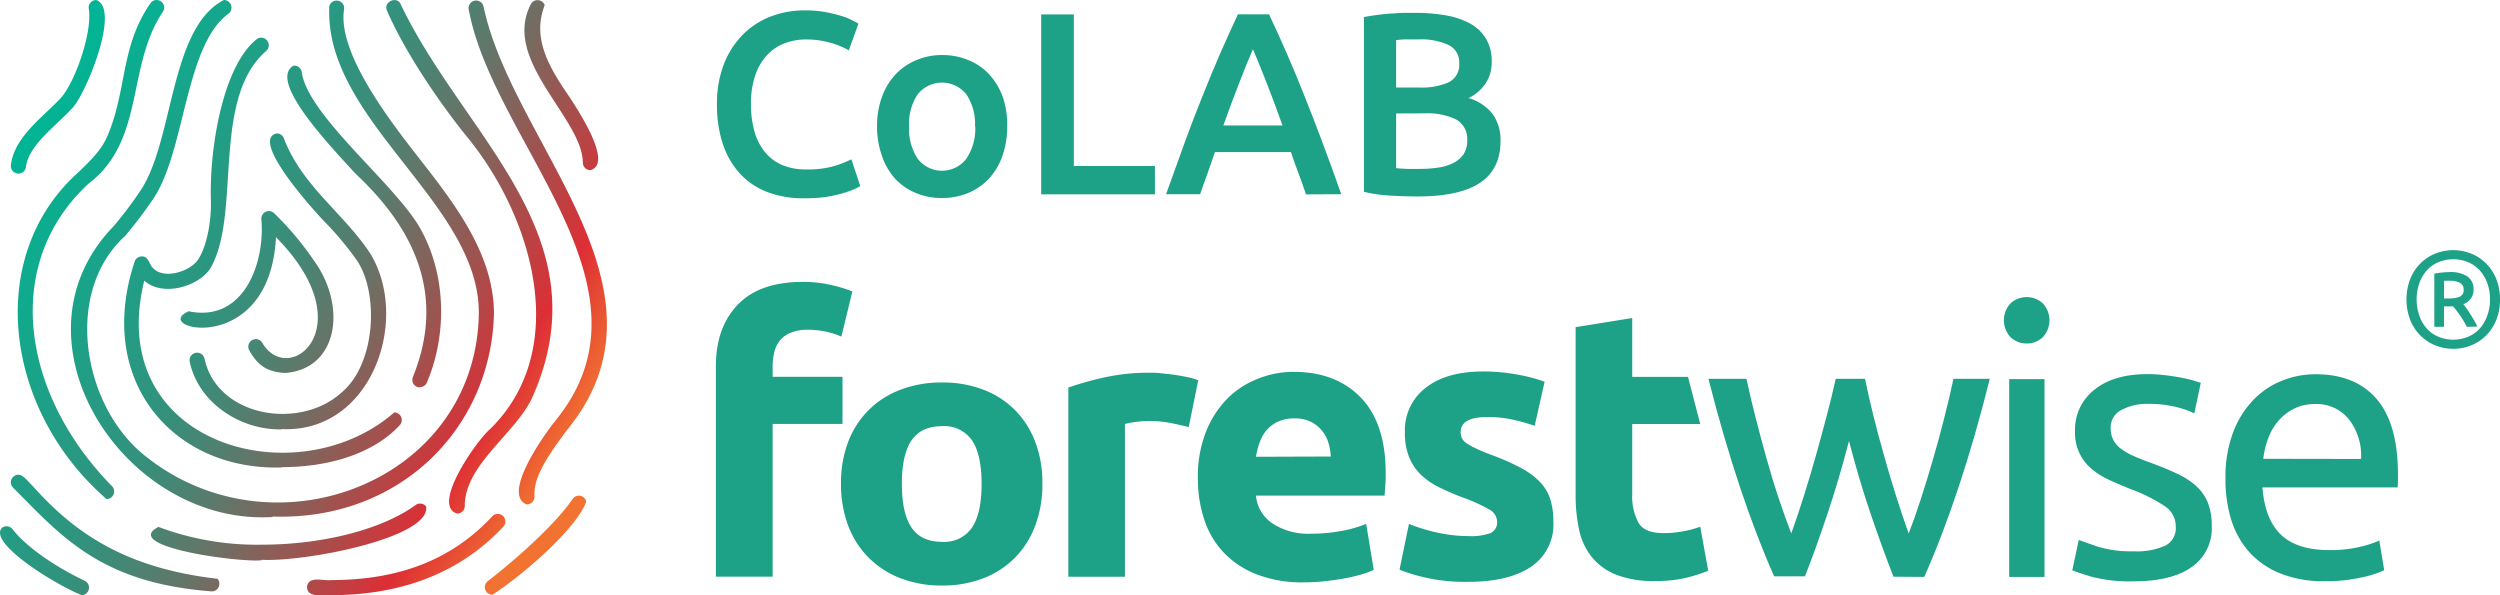 <svg xmlns="http://www.w3.org/2000/svg" xmlns:xlink="http://www.w3.org/1999/xlink" viewBox="0 0 481.92 114.73"><defs><style>.cls-1{fill:#1da187;}.cls-2{fill:url(#linear-gradient);}.cls-3{fill:url(#linear-gradient-2);}</style><linearGradient id="linear-gradient" x1="-1578.74" y1="6660.85" x2="-1513.23" y2="6547.39" gradientTransform="translate(6664.18 1603.64) rotate(90)" gradientUnits="userSpaceOnUse"><stop offset="0.01" stop-color="#00b595"></stop><stop offset="0.39" stop-color="#32927d"></stop><stop offset="0.44" stop-color="#3f8a77"></stop><stop offset="0.54" stop-color="#627669"></stop><stop offset="0.67" stop-color="#9b5551"></stop><stop offset="0.81" stop-color="#dd2e35"></stop><stop offset="0.94" stop-color="#f27231"></stop></linearGradient><linearGradient id="linear-gradient-2" x1="-1578.51" y1="6660.45" x2="-1513.41" y2="6547.69" xlink:href="#linear-gradient"></linearGradient></defs><g id="Camada_2" data-name="Camada 2"><g id="Camada_1-2" data-name="Camada 1"><path class="cls-1" d="M154.72,54.34a23.64,23.64,0,0,1,5.64.63,26.33,26.33,0,0,1,3.95,1.21l-2.12,8.71a14.32,14.32,0,0,0-3.19-1,16.93,16.93,0,0,0-3.18-.33,9,9,0,0,0-3.33.55,5.25,5.25,0,0,0-2.13,1.5,5.87,5.87,0,0,0-1.1,2.27,11.76,11.76,0,0,0-.32,2.86v1.9h13.47v9.08H148.94v29.44H138V70.6q0-7.47,4.21-11.86T154.72,54.34Z"></path><path class="cls-1" d="M229.15,82.32c-1-.24-2.12-.5-3.44-.77a21.23,21.23,0,0,0-4.25-.4,20,20,0,0,0-2.45.18,15.21,15.21,0,0,0-2.16.4v29.44H205.94V74.7a65.5,65.5,0,0,1,6.92-1.94,39.84,39.84,0,0,1,8.89-.91c.59,0,1.3,0,2.13.11s1.66.17,2.49.29,1.66.27,2.49.44a11.8,11.8,0,0,1,2.12.62Z"></path><path class="cls-1" d="M230.91,92.21a23.62,23.62,0,0,1,1.57-9,19.23,19.23,0,0,1,4.14-6.4A17.07,17.07,0,0,1,242.51,73a18.46,18.46,0,0,1,6.85-1.32q8.2,0,13,5t4.76,14.76c0,.64,0,1.33-.07,2.09s-.1,1.43-.15,2H242.11a7.23,7.23,0,0,0,3.15,5.35,12.55,12.55,0,0,0,7.47,2,32.13,32.13,0,0,0,5.9-.54,22.38,22.38,0,0,0,4.72-1.36l1.46,8.86a14.64,14.64,0,0,1-2.34.88,31.47,31.47,0,0,1-3.26.77c-1.2.22-2.48.4-3.84.55a37.73,37.73,0,0,1-4.11.22,24.17,24.17,0,0,1-9-1.54,17.56,17.56,0,0,1-6.37-4.21,16.81,16.81,0,0,1-3.74-6.33A25.31,25.31,0,0,1,230.91,92.21ZM256.54,88a11.25,11.25,0,0,0-.48-2.71A6.75,6.75,0,0,0,254.82,83a6.51,6.51,0,0,0-2.13-1.69,6.88,6.88,0,0,0-3.18-.65,7.26,7.26,0,0,0-3.15.62,6.41,6.41,0,0,0-2.2,1.65,7.23,7.23,0,0,0-1.35,2.38,15.52,15.52,0,0,0-.7,2.74Z"></path><path class="cls-1" d="M283.1,103.34a10.91,10.91,0,0,0,4.25-.59,2.26,2.26,0,0,0,1.24-2.27A2.79,2.79,0,0,0,287,98.17a30.36,30.36,0,0,0-4.91-2.23,47.11,47.11,0,0,1-4.65-2,13.7,13.7,0,0,1-3.55-2.45,9.9,9.9,0,0,1-2.27-3.41,12.51,12.51,0,0,1-.8-4.76,10.29,10.29,0,0,1,4-8.56q4-3.15,11.06-3.15a35.87,35.87,0,0,1,6.74.62,31.77,31.77,0,0,1,5.13,1.35l-1.91,8.5a39.52,39.52,0,0,0-4.14-1.17,22.55,22.55,0,0,0-5-.52c-3.42,0-5.13,1-5.13,2.86a2.87,2.87,0,0,0,.22,1.17,2.56,2.56,0,0,0,.88,1,12.65,12.65,0,0,0,1.79,1c.76.37,1.72.78,2.9,1.22a45.18,45.18,0,0,1,5.93,2.62,14.25,14.25,0,0,1,3.7,2.79,8.71,8.71,0,0,1,1.9,3.33,14.56,14.56,0,0,1,.55,4.23,9.79,9.79,0,0,1-4.28,8.63q-4.29,2.91-12.12,2.92a34.68,34.68,0,0,1-8.54-.88,35.44,35.44,0,0,1-4.72-1.46L271.6,101a34.73,34.73,0,0,0,5.71,1.72A27.58,27.58,0,0,0,283.1,103.34Z"></path><path class="cls-1" d="M303.73,63.06l10.91-1.76V72.65h10.75l2.36,9.08H314.64V95.28a10.69,10.69,0,0,0,1.21,5.49c.8,1.37,2.43,2,4.87,2a20.74,20.74,0,0,0,3.62-.33,18.81,18.81,0,0,0,3.41-.91l1.54,8.49a30.78,30.78,0,0,1-4.4,1.4,25.66,25.66,0,0,1-5.93.58,19.48,19.48,0,0,1-7.4-1.21,11.45,11.45,0,0,1-4.68-3.37,12.5,12.5,0,0,1-2.46-5.23,31.15,31.15,0,0,1-.69-6.81Z"></path><path class="cls-1" d="M365,111.17q-2.06-5.26-4.36-12T356.43,85q-1.9,7.32-4.17,14.1t-4.32,12H342q-3.36-7.55-6.59-17.21t-6.08-20.87h7.33c.49,2.3,1.07,4.79,1.76,7.47s1.4,5.37,2.16,8.06,1.54,5.27,2.38,7.76,1.61,4.66,2.34,6.52q1.24-3.45,2.45-7.29t2.31-7.76c.73-2.61,1.43-5.18,2.09-7.69s1.23-4.87,1.72-7.07h5.64c.44,2.2,1,4.55,1.61,7.07s1.32,5.08,2.05,7.69,1.5,5.2,2.31,7.76,1.62,5,2.45,7.29q1.1-2.79,2.31-6.52t2.38-7.76c.78-2.69,1.51-5.37,2.19-8.06s1.27-5.17,1.76-7.47h7Q380.75,84.3,377.52,94t-6.59,17.21Z"></path><path class="cls-1" d="M390.68,66.21A4.38,4.38,0,0,1,387.57,65a4.79,4.79,0,0,1,0-6.52,4.6,4.6,0,0,1,6.22,0,4.79,4.79,0,0,1,0,6.52A4.38,4.38,0,0,1,390.68,66.21Zm3.44,45h-6.81V73.09h6.81Z"></path><path class="cls-1" d="M411.24,106.27a13.4,13.4,0,0,0,6.18-1.1,3.72,3.72,0,0,0,2-3.52,4.65,4.65,0,0,0-2-4,31.11,31.11,0,0,0-6.52-3.3c-1.46-.59-2.87-1.18-4.21-1.79a14.89,14.89,0,0,1-3.48-2.16A9,9,0,0,1,400,83.12a9.71,9.71,0,0,1,3.74-8q3.74-3,10.18-3a29.09,29.09,0,0,1,3.22.18c1.07.12,2.07.27,3,.44s1.75.35,2.45.55,1.26.37,1.65.51L423,79.68a17.65,17.65,0,0,0-3.45-1.21,22.4,22.4,0,0,0-5.63-.62A10.34,10.34,0,0,0,409,79a3.75,3.75,0,0,0-2.13,3.55,4.77,4.77,0,0,0,.48,2.19,5,5,0,0,0,1.46,1.73,12.18,12.18,0,0,0,2.46,1.42c1,.44,2.14.91,3.51,1.39q2.72,1,4.83,2a15.06,15.06,0,0,1,3.63,2.31,8.84,8.84,0,0,1,2.31,3.18,11.7,11.7,0,0,1,.8,4.58,9.06,9.06,0,0,1-3.92,8q-3.91,2.72-11.16,2.71a29.24,29.24,0,0,1-7.91-.84c-1.91-.56-3.2-1-3.89-1.28l1.25-5.86c.78.29,2,.73,3.74,1.32A21.64,21.64,0,0,0,411.24,106.27Z"></path><path class="cls-1" d="M429,92.2a24.44,24.44,0,0,1,1.46-8.82,18.41,18.41,0,0,1,3.89-6.26,15.74,15.74,0,0,1,5.56-3.74,17.4,17.4,0,0,1,6.45-1.24q7.68,0,11.79,4.79t4.1,14.61v1.14a12.51,12.51,0,0,1-.07,1.28H436.13c.3,4,1.44,7,3.45,9s5.12,3.08,9.37,3.08a24.66,24.66,0,0,0,6-.63,20.44,20.44,0,0,0,3.7-1.21l.95,5.72a20.27,20.27,0,0,1-4.36,1.39,30.83,30.83,0,0,1-7.06.73,22.47,22.47,0,0,1-8.61-1.5,16.14,16.14,0,0,1-6-4.14,17,17,0,0,1-3.48-6.26A26.7,26.7,0,0,1,429,92.2Zm26.14-3.73a11.45,11.45,0,0,0-2.3-7.58,7.94,7.94,0,0,0-6.56-3,8.94,8.94,0,0,0-4.13.92,9.66,9.66,0,0,0-3,2.38,10.92,10.92,0,0,0-1.94,3.37,16.47,16.47,0,0,0-.92,3.88Z"></path><path class="cls-1" d="M181.61,73.73a21.78,21.78,0,0,1,7.87,1.36,17.17,17.17,0,0,1,6.1,3.88,17.42,17.42,0,0,1,3.95,6.13,22.11,22.11,0,0,1,1.41,8.11,22.55,22.55,0,0,1-1.41,8.19,17.54,17.54,0,0,1-3.95,6.18,17.26,17.26,0,0,1-6.1,3.92,21.57,21.57,0,0,1-7.87,1.37,21.82,21.82,0,0,1-7.93-1.37,17.55,17.55,0,0,1-6.15-3.92,17.35,17.35,0,0,1-4-6.18,22.55,22.55,0,0,1-1.41-8.19,22.11,22.11,0,0,1,1.41-8.11,17.23,17.23,0,0,1,4-6.13,17.46,17.46,0,0,1,6.15-3.88A22,22,0,0,1,181.61,73.73Zm0,30.72a6.47,6.47,0,0,0,5.77-2.76c1.23-1.84,1.84-4.65,1.84-8.41s-.61-6.55-1.84-8.38a6.48,6.48,0,0,0-5.77-2.75c-2.69,0-4.65.92-5.9,2.75s-1.86,4.63-1.86,8.38.62,6.57,1.86,8.41S178.92,104.45,181.61,104.45Z"></path><path class="cls-1" d="M154.92,38.22a19.3,19.3,0,0,1-7-1.2,13.92,13.92,0,0,1-5.26-3.53,15.93,15.93,0,0,1-3.3-5.68,23.68,23.68,0,0,1-1.15-7.71,21,21,0,0,1,1.32-7.71,16.89,16.89,0,0,1,3.63-5.68,15.33,15.33,0,0,1,5.41-3.53A18.31,18.31,0,0,1,155.22,2a21.18,21.18,0,0,1,3.9.33,30.23,30.23,0,0,1,3,.72,12.48,12.48,0,0,1,2.15.85l1.21.65-1.86,5.16a14.68,14.68,0,0,0-3.42-1.43,16.63,16.63,0,0,0-4.83-.67,11.41,11.41,0,0,0-4.21.77,9.2,9.2,0,0,0-3.38,2.33,10.89,10.89,0,0,0-2.22,3.9,16.79,16.79,0,0,0-.8,5.46,19.17,19.17,0,0,0,.62,5.06,11.14,11.14,0,0,0,1.93,4,8.84,8.84,0,0,0,3.3,2.61,11.53,11.53,0,0,0,4.81.92,18.25,18.25,0,0,0,5.45-.67,21.29,21.29,0,0,0,3.25-1.28l1.71,5.16a9.52,9.52,0,0,1-1.63.8,24.48,24.48,0,0,1-2.43.77,23.91,23.91,0,0,1-3.15.6A29.5,29.5,0,0,1,154.92,38.22Z"></path><path class="cls-1" d="M194.15,24.35a16.93,16.93,0,0,1-.9,5.66,12.51,12.51,0,0,1-2.55,4.35,11.42,11.42,0,0,1-4,2.81,13,13,0,0,1-5.13,1,12.75,12.75,0,0,1-5.1-1,11.44,11.44,0,0,1-4-2.81A12.7,12.7,0,0,1,170,30a16.43,16.43,0,0,1-.93-5.66,16.26,16.26,0,0,1,.93-5.63,12.64,12.64,0,0,1,2.6-4.33,11.47,11.47,0,0,1,4-2.77,12.81,12.81,0,0,1,5.05-1,13,13,0,0,1,5.08,1,11.19,11.19,0,0,1,4,2.77,13.09,13.09,0,0,1,2.58,4.33A16.26,16.26,0,0,1,194.15,24.35Zm-6.2,0a10.21,10.21,0,0,0-1.68-6.18,6,6,0,0,0-9.36,0,10.2,10.2,0,0,0-1.67,6.18,10.4,10.4,0,0,0,1.67,6.26,5.91,5.91,0,0,0,9.36,0A10.4,10.4,0,0,0,188,24.35Z"></path><path class="cls-1" d="M222.63,32v5.46H200.71V2.78H207V32Z"></path><path class="cls-1" d="M251.76,37.47c-.47-1.37-.95-2.72-1.45-4.06s-1-2.7-1.46-4.1H234.2c-.47,1.4-.95,2.78-1.43,4.13s-1,2.69-1.43,4h-6.56q2-5.57,3.7-10.26t3.43-8.91q1.67-4.2,3.32-8c1.1-2.53,2.24-5,3.4-7.51h6c1.17,2.47,2.31,5,3.41,7.51s2.21,5.21,3.33,8,2.27,5.77,3.45,8.91,2.43,6.55,3.73,10.26Zm-10.23-28q-1.16,2.65-2.63,6.46c-1,2.53-2,5.28-3.08,8.25h11.41c-1.07-3-2.1-5.73-3.1-8.3S242.26,11.19,241.53,9.49Z"></path><path class="cls-1" d="M273.38,37.87c-1.83,0-3.69-.06-5.55-.18a26,26,0,0,1-4.91-.72V3.28c.73-.13,1.52-.25,2.35-.37s1.69-.21,2.56-.28l2.57-.15c.85,0,1.66,0,2.43,0a33.66,33.66,0,0,1,5.86.48,15.07,15.07,0,0,1,4.68,1.57,8.27,8.27,0,0,1,3.07,2.91,8.32,8.32,0,0,1,1.11,4.45,7.41,7.41,0,0,1-1.18,4.21,8.44,8.44,0,0,1-3.28,2.8,9.16,9.16,0,0,1,4.66,3.1,8.62,8.62,0,0,1,1.5,5.21q0,5.36-3.91,8T273.38,37.87Zm-4.25-21h4.45a12.77,12.77,0,0,0,5.66-1,3.74,3.74,0,0,0,2.05-3.68,3.65,3.65,0,0,0-2.13-3.55,12.53,12.53,0,0,0-5.53-1.05c-1,0-1.83,0-2.58,0s-1.39.08-1.92.15Zm0,5V32.41q1,.11,2.25.15c.8,0,1.53,0,2.2,0a24.26,24.26,0,0,0,3.63-.25,9.33,9.33,0,0,0,2.9-.87,5.28,5.28,0,0,0,2-1.68,4.68,4.68,0,0,0,.72-2.7A4.26,4.26,0,0,0,280.64,23a12.88,12.88,0,0,0-6-1.15Z"></path><path class="cls-2" d="M15.78,114.73c-4.93-1.92-18.24-10.09-15.38-13a1.46,1.46,0,0,1,2,.26c2.48,3.2,7.71,7,14,10A1.46,1.46,0,0,1,15.78,114.73Zm47.93,0c-1.49-.19-4.45.66-4.53-1.6.28-2.22,3.18-1.09,4.66-1.31,13.2,0,23.36-4,31.05-12.29a1.45,1.45,0,1,1,2.13,2C88.86,110.28,77.66,114.73,63.71,114.73Zm31.19-.08a1.46,1.46,0,0,1-.89-2.6c7.37-5.74,13.79-12,16.37-15.87a1.47,1.47,0,0,1,2.64.51C111.13,101.91,100.65,111,94.9,114.65ZM40.83,114c-21.38-1.61-28.9-10.53-38.31-20a1.46,1.46,0,0,1,0-2.06c1.45-1.32,2.68.74,3.67,1.63,7.64,8.55,17.22,15.88,35.74,18A1.47,1.47,0,0,1,40.83,114Zm9.6-6c-4,.48-27.3-2.57-19.89-6.43A54,54,0,0,0,50.31,105c11.92,0,23.35-2.94,29.84-7.67a1.47,1.47,0,0,1,2,.32C83,103.64,59,108.35,50.43,107.91Zm2.14-8.34C24,101.43.68,65.52,21.88,43.63a75.92,75.92,0,0,0,4.89-6.43C33.59,27.7,32.53,5.44,43.16,0A1.47,1.47,0,0,1,44,2.67C35.49,8.92,35.75,29.85,29.2,38.82a82.16,82.16,0,0,1-5.07,6.65c-11.84,10.79-8.27,32.18,3.25,41.92C52.11,108,91.7,93.15,92.3,60.54c.3-21.27-29.88-37.28-28.82-59.35a1.46,1.46,0,0,1,2.86.54C64.85,10.6,76.52,25,81.6,31.54c7.18,9.17,13.62,18.29,13.62,29C94.63,82.54,77.07,100.4,52.57,99.57ZM88.14,99C83,97.51,91.92,84.87,94.5,82.69c15.66-15.38,8.19-40.85-4.42-56.25-4.88-6-11.86-16-15.49-24.41-.76-1.69,2-2.92,2.68-1.15,12.18,25.57,39.39,44.67,25.22,76-3.35,6.87-12.89,12.75-12.9,20.65A1.46,1.46,0,0,1,88.14,99Zm13.46-1.74c-4.82-1.75,2.66-12.59,5.27-15.92l.39.25-.37-.28C128.37,55.39,95,27.48,90.33,1.7a1.46,1.46,0,0,1,2.87-.49c5.58,26.64,38.53,54.47,16,81.82-3.16,4.3-6.44,8.75-6.17,12.64A1.47,1.47,0,0,1,101.6,97.23Zm-81-1C.74,79.06-2.92,49.43,15,33.31c2.47-2.37,4.6-4.41,5.77-7.23C24.52,17.14,23.2,9,29,.63a1.45,1.45,0,0,1,2.39,1.65C24.34,12.77,28,27.12,17.07,35.4.2,51,4.27,76.12,21.63,93.76A1.46,1.46,0,0,1,20.56,96.2Zm33.75-6.15c-20.88.67-36.08-16.61-28.38-39.74a1.45,1.45,0,0,1,1.36-.94c1.29-.06,1.41,1.49,2.1,2.18,2.15,2.4,7.18.68,8.68-1.47,1.64-2.35,2.68-7.15,2.54-11.69-.29-9.73,2.27-25.76,8.88-30.93a1.46,1.46,0,0,1,1.79,2.3c-10.73,9.3-4.67,31.58-10.82,42-2.37,3.47-9.17,5.44-12.69,2.28C20,85.75,57.18,95.94,76,79.5a1.46,1.46,0,0,1,1.08,2.43C72.37,87.09,64.08,90.05,54.31,90.05Zm-.1-7.34c-8,.15-16-5.17-17.67-13a1.45,1.45,0,0,1,2.83-.66c2.47,11.34,18.45,13.88,26.48,6.51,6.49-5.45,7.18-18.87,3-25.29a59.74,59.74,0,0,0-6.34-7.61c-1.45-1.49-14.63-15.82-9.2-17a1.46,1.46,0,0,1,1.36.93C58.21,35.82,66.13,41,71.26,48.69,79.23,61.37,71.73,83.6,54.21,82.71Zm26.68-8.09a1.46,1.46,0,0,1-1.34-2c6.16-15.19.91-28-11-39.14l.33-.33-.35.32c-4.84-5.33-17-17.94-12-20.87a1.47,1.47,0,0,1,1.61,1.29c1.19,8.58,19,22.31,23.25,30.86,4.49,8.54,4.81,19.66.83,29A1.45,1.45,0,0,1,80.89,74.62ZM55,71.9c-3.19-.19-5.21-1.16-7-4.46a1.45,1.45,0,0,1,2.64-1.22c5.18,8.46,19.57-3.29,2.56-20.5C52,69.16,28.67,63.33,36.38,60c10.54,2.22,14.76-9.21,14-17.78a1.46,1.46,0,0,1,2.48-1.11,59.31,59.31,0,0,1,7.77,9.28C66.79,59,65.28,71.05,55,71.9ZM3.55,33.46A1.46,1.46,0,0,1,2.1,31.84c.61-5.36,6-9.11,9.55-12.87,2.79-3,6.21-12.8,5.46-17.27A1.46,1.46,0,0,1,18.55,0c4.88,1.75-2.32,18.89-4.77,21-3,3.28-8.29,7-8.78,11.21A1.45,1.45,0,0,1,3.55,33.46ZM113.8,32.8a1.45,1.45,0,0,1-1.45-1.46c0-3.36-2.51-7.21-5.16-11.29-4.06-6.26-8.25-12.72-4.85-19.26A1.46,1.46,0,0,1,105,1c-2.29,5.93.26,11.19,4.61,17.44C111.73,21.66,118.21,31.63,113.8,32.8Z"></path><path class="cls-3" d="M15.78,114.26c-4.83-2-16.94-9.54-15.1-12.21a1,1,0,0,1,1.39.17c2.52,3.26,7.81,7.06,14.15,10.17A1,1,0,0,1,15.78,114.26Zm47.93,0c-1.22-.25-3.85.67-4.06-1.11a1,1,0,0,1,1-.94c14.87.68,26.17-3.36,34.55-12.36.85-.95,2.34.41,1.45,1.34C88.61,109.87,77.53,114.26,63.71,114.26Zm31.19-.07a1,1,0,0,1-.6-1.77c7.4-5.77,13.87-12,16.47-16C118.66,94,97.31,113.57,94.9,114.19Zm-54.07-.71C19.6,111.85,12.2,103,2.85,93.67a1,1,0,1,1,1.4-1.39c9.09,9.08,16.16,17.62,36.65,19.23A1,1,0,0,1,40.83,113.48Zm9.6-6c-4.38.09-20.83-1.39-20.79-4.9a1,1,0,0,1,1.3-.51c13.78,6,38.29,3.78,49.49-4.38a1,1,0,0,1,1.38.22C80.45,103.86,59.05,107.72,50.43,107.44Zm2.14-8.34C24.42,100.94,1.28,65.58,22.24,43.93a77.37,77.37,0,0,0,4.92-6.47C33.7,28.07,33.28,7,42.61.64a1,1,0,0,1,1.1,1.64c-8.64,6.27-8.35,27.24-14.9,36.28a77.11,77.11,0,0,1-5,6.62c-12,10.92-8.4,32.68,3.3,42.55,24.46,21,65.62,5.4,65.71-27.19C93.17,39.24,63,23.2,63.94,1.28a1,1,0,0,1,1.94.36C66,23.37,95.43,39,94.75,60.54,94.16,82.29,76.81,99.93,52.57,99.1Zm35.57-.6a1,1,0,0,1-1-1C87.08,91.83,91,87.34,94.85,83c15.82-15.54,8.35-41.29-4.41-56.86-4.86-6-11.81-15.9-15.42-24.29a1,1,0,0,1,1.82-.78c12,25.37,39.32,44.66,25.23,75.56-3.42,6.92-13,12.79-12.94,20.87A1,1,0,0,1,88.14,98.5Zm13.46-1.74c-3.73-2.05,3.09-11.89,5.65-15.18,21.66-26-11.6-54.12-16.46-80a1,1,0,0,1,1.95-.33c5.43,26.44,38.47,54.45,16.1,81.46-3.21,4.37-6.53,8.89-6.26,13A1,1,0,0,1,101.6,96.76Zm-81-1c-19.24-17.43-23-46-5.19-62.08,2.5-2.41,4.66-4.48,5.87-7.39C25,17.35,23.64,9.21,29.37.9A1,1,0,0,1,31,2c-5.5,8.09-4.18,16.21-7.93,25-4.22,8.78-12.68,10.75-15.4,21.86-4.42,16.37-.22,30.31,13.62,45.2A1,1,0,0,1,20.56,95.73Zm33.75-6.15c-20.61.65-35.51-16.3-27.94-39.1a1,1,0,0,1,1.84,0c1.71,4.5,8.24,2.66,10.25-.12,1.68-2.42,2.76-7.35,2.62-12-.29-9.63,2.21-25.47,8.7-30.54A1,1,0,0,1,51,9.39c-5.87,4.59-8.21,20-7.93,28.93-.09,8.3-1.54,16-10.12,16.82a6.48,6.48,0,0,1-5.4-2C19.4,86,55.09,96.16,76.63,80.22a1,1,0,0,1,.07,1.4C71.58,87.26,62.68,89.58,54.31,89.58Zm-.1-7.33c-7.79.15-15.64-5-17.21-12.63a1,1,0,0,1,1.92-.45c2.57,11.66,18.84,14.38,27.23,6.76C72.8,70.34,73.52,56.6,69.22,50c-2-4-19.42-19.8-16.29-23.81a1,1,0,0,1,1.28.56c3.58,9.29,11.5,14.45,16.66,22.17C78.7,61.36,71.3,83.14,54.21,82.25Zm26.68-8.1A1,1,0,0,1,80,72.78c11.78-30.71-17.43-37.3-24.26-58.64a1,1,0,0,1,2-.22c1.15,8.71,19,22.43,23.3,31C85.09,53.13,86.59,66.21,80.89,74.15ZM55,71.43c-3-.16-4.9-1.09-6.57-4.19a1,1,0,0,1,1.79-.83c5.6,9.22,21.34-3.43,2.57-21.82.11,9.43-5.59,20-16.6,17.82a1,1,0,0,1,.29-1.95c10.87,2.14,15.07-9.64,14.29-18.28a1,1,0,0,1,1.69-.76,58.54,58.54,0,0,1,7.72,9.22C66.18,59,64.87,70.57,55,71.43ZM3.55,33a1,1,0,0,1-1-1.09c.59-5.18,6-8.93,9.42-12.61,2.86-3.08,6.35-13.09,5.58-17.67A1,1,0,0,1,18.38.48c4.3,1.36-2.64,18.48-4.94,20.15C10.35,24,5,27.7,4.53,32.11A1,1,0,0,1,3.55,33Zm110.25-.66a1,1,0,0,1-1-1c0-3.5-2.54-7.41-5.23-11.55-4-6.14-8.1-12.48-4.83-18.79a1,1,0,0,1,1.33-.42,1,1,0,0,1,.42,1.33c-2.74,5.29,1.06,11.14,4.74,16.81C111.27,21.82,117.18,30.92,113.8,32.33Z"></path><path class="cls-1" d="M481.92,57.73a10.33,10.33,0,0,1-.74,4,9,9,0,0,1-2,3,8.51,8.51,0,0,1-2.86,1.86,9.3,9.3,0,0,1-6.83,0,8.51,8.51,0,0,1-2.86-1.86,9,9,0,0,1-2-3,11.18,11.18,0,0,1,0-8,9,9,0,0,1,2-3,8.51,8.51,0,0,1,2.86-1.86,9.3,9.3,0,0,1,6.83,0,8.51,8.51,0,0,1,2.86,1.86,9,9,0,0,1,2,3A10.33,10.33,0,0,1,481.92,57.73Zm-1.92,0a9.07,9.07,0,0,0-.53-3.16A7.32,7.32,0,0,0,478,52.11a6.47,6.47,0,0,0-2.24-1.58,7.63,7.63,0,0,0-5.69,0,6.38,6.38,0,0,0-2.24,1.58,7.32,7.32,0,0,0-1.45,2.46,9.69,9.69,0,0,0,0,6.32,7.32,7.32,0,0,0,1.45,2.46,6.23,6.23,0,0,0,2.24,1.57,7.51,7.51,0,0,0,5.69,0A6.31,6.31,0,0,0,478,63.35a7.32,7.32,0,0,0,1.45-2.46A9.07,9.07,0,0,0,480,57.73ZM475.53,63a18.11,18.11,0,0,0-1.35-2.25,20.31,20.31,0,0,0-1.3-1.69h-1.76V63h-1.86V52.77a11.2,11.2,0,0,1,1.5-.24c.52-.05,1-.08,1.44-.08a5.92,5.92,0,0,1,3.44.84,2.91,2.91,0,0,1,1.18,2.55,2.84,2.84,0,0,1-.51,1.69,3.28,3.28,0,0,1-1.46,1.12c.18.21.38.47.61.79s.46.66.7,1.05.49.79.74,1.21.46.84.66,1.26Zm-4.41-5.47h1a5.31,5.31,0,0,0,2-.32,1.31,1.31,0,0,0,.79-1.36,1.38,1.38,0,0,0-.75-1.35,4,4,0,0,0-1.8-.38h-.6l-.61,0Z"></path></g></g></svg>